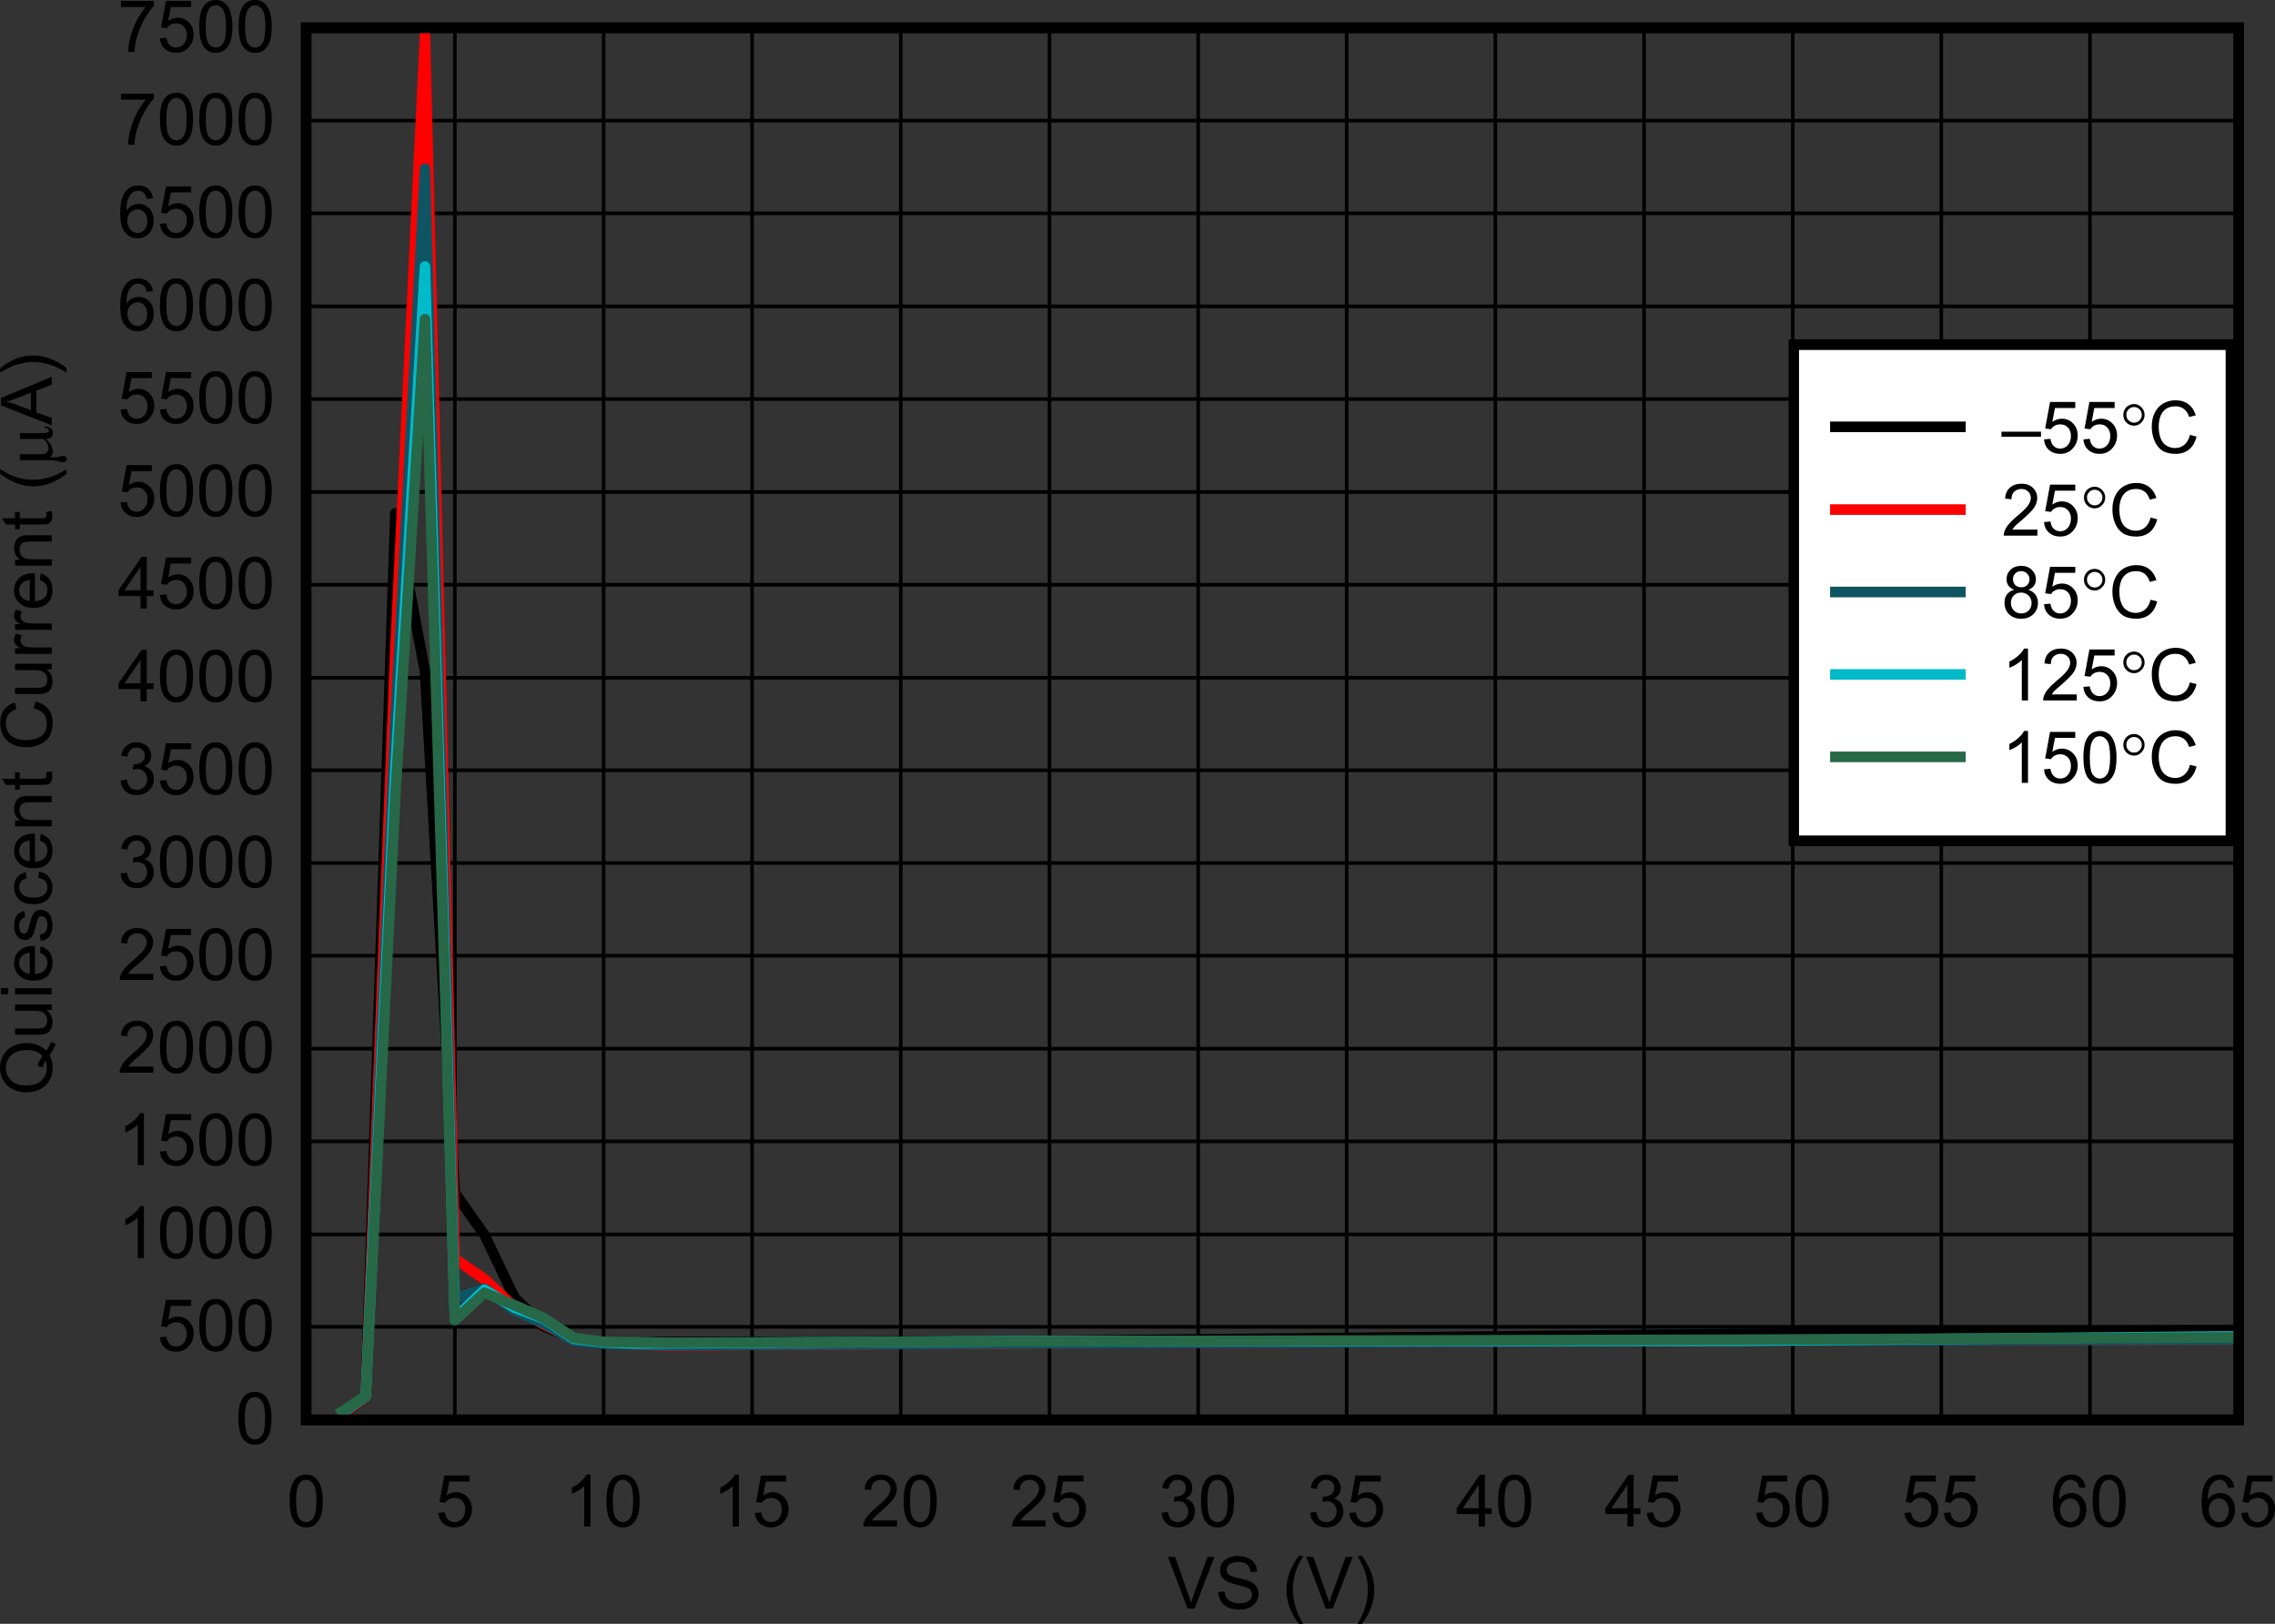 <?xml version="1.0" encoding="UTF-8" standalone="no"?>
<svg
   xmlns:dc="http://purl.org/dc/elements/1.1/"
   xmlns:cc="http://creativecommons.org/ns#"
   xmlns:rdf="http://www.w3.org/1999/02/22-rdf-syntax-ns#"
   xmlns:svg="http://www.w3.org/2000/svg"
   xmlns="http://www.w3.org/2000/svg"
   xmlns:xlink="http://www.w3.org/1999/xlink"
   xmlns:sodipodi="http://sodipodi.sourceforge.net/DTD/sodipodi-0.dtd"
   xmlns:inkscape="http://www.inkscape.org/namespaces/inkscape"
   sodipodi:docname="IQvsVS.pdf"
   id="svg577"
   version="1.2"
   viewBox="0 0 188.968 134.91"
   height="134.91pt"
   width="188.968pt">
  <rect x="0" y="0" width="188.968" height="134.91" fill="#333333" stroke="none"/>
  <sodipodi:namedview
     id="namedview579"
     inkscape:window-height="480"
     inkscape:window-width="640"
     inkscape:pageshadow="2"
     inkscape:pageopacity="0"
     guidetolerance="10"
     gridtolerance="10"
     objecttolerance="10"
     borderopacity="1"
     bordercolor="#666666"
     pagecolor="#ffffff" />
  <defs
     id="defs118">
    <g
       id="g116">
      <symbol
         id="glyph0-0"
         overflow="visible">
        <path
           inkscape:connector-curvature="0"
           id="path2"
           d="M 0.734,0 V -3.75 H 3.688 V 0 Z m 0.094,-0.094 H 3.594 v -3.562 H 0.828 Z m 0,0"
           style="stroke:none" />
      </symbol>
      <symbol
         id="glyph0-1"
         overflow="visible">
        <path
           inkscape:connector-curvature="0"
           id="path5"
           d="m 1.656,0 -1.625,-4.297 H 0.625 l 1.094,3.125 c 0.09,0.25 0.172,0.488 0.234,0.703 0.059,-0.238 0.133,-0.473 0.219,-0.703 l 1.141,-3.125 H 3.891 L 2.234,0 Z m 0,0"
           style="stroke:none" />
      </symbol>
      <symbol
         id="glyph0-2"
         overflow="visible">
        <path
           inkscape:connector-curvature="0"
           id="path8"
           d="m 0.266,-1.375 0.531,-0.047 c 0.02,0.211 0.078,0.387 0.172,0.531 0.09,0.137 0.234,0.246 0.422,0.328 0.184,0.086 0.398,0.125 0.641,0.125 0.215,0 0.406,-0.031 0.562,-0.094 0.164,-0.059 0.285,-0.148 0.359,-0.266 0.082,-0.113 0.125,-0.238 0.125,-0.375 0,-0.133 -0.039,-0.25 -0.109,-0.344 -0.074,-0.102 -0.199,-0.188 -0.375,-0.25 -0.117,-0.051 -0.371,-0.125 -0.766,-0.219 C 1.441,-2.074 1.176,-2.164 1.031,-2.25 0.82,-2.352 0.664,-2.484 0.562,-2.641 0.469,-2.805 0.422,-2.988 0.422,-3.188 c 0,-0.215 0.055,-0.422 0.172,-0.609 C 0.715,-3.98 0.895,-4.125 1.125,-4.219 1.363,-4.32 1.625,-4.375 1.906,-4.375 c 0.309,0 0.586,0.055 0.828,0.156 0.238,0.105 0.422,0.258 0.547,0.453 0.133,0.199 0.207,0.43 0.219,0.688 l -0.547,0.031 C 2.93,-3.316 2.836,-3.52 2.672,-3.656 2.504,-3.801 2.258,-3.875 1.938,-3.875 c -0.344,0 -0.598,0.07 -0.75,0.203 -0.148,0.125 -0.219,0.277 -0.219,0.453 0,0.156 0.051,0.285 0.156,0.375 0.102,0.105 0.383,0.211 0.844,0.312 0.457,0.105 0.77,0.195 0.938,0.266 0.238,0.117 0.414,0.262 0.531,0.438 0.121,0.18 0.188,0.383 0.188,0.609 0,0.23 -0.07,0.449 -0.203,0.656 C 3.297,-0.363 3.113,-0.207 2.875,-0.094 2.633,0.02 2.363,0.078 2.062,0.078 1.676,0.078 1.352,0.02 1.094,-0.094 0.844,-0.207 0.645,-0.379 0.5,-0.609 0.352,-0.836 0.273,-1.094 0.266,-1.375 Z m 0,0"
           style="stroke:none" />
      </symbol>
      <symbol
         id="glyph0-3"
         overflow="visible">
        <path
           inkscape:connector-curvature="0"
           id="path11"
           d=""
           style="stroke:none" />
      </symbol>
      <symbol
         id="glyph0-4"
         overflow="visible">
        <path
           inkscape:connector-curvature="0"
           id="path14"
           d="M 1.375,1.266 C 1.094,0.898 0.852,0.473 0.656,-0.016 0.457,-0.512 0.359,-1.031 0.359,-1.562 c 0,-0.457 0.07,-0.898 0.219,-1.328 C 0.754,-3.387 1.02,-3.883 1.375,-4.375 H 1.75 c -0.23,0.406 -0.387,0.699 -0.469,0.875 -0.117,0.273 -0.207,0.555 -0.266,0.844 -0.086,0.367 -0.125,0.738 -0.125,1.109 0,0.938 0.285,1.875 0.859,2.812 z m 0,0"
           style="stroke:none" />
      </symbol>
      <symbol
         id="glyph0-5"
         overflow="visible">
        <path
           inkscape:connector-curvature="0"
           id="path17"
           d="m 0.734,1.266 h -0.375 c 0.57,-0.938 0.859,-1.875 0.859,-2.812 0,-0.371 -0.043,-0.738 -0.125,-1.094 C 1.031,-2.93 0.934,-3.211 0.812,-3.484 0.738,-3.66 0.586,-3.957 0.359,-4.375 h 0.375 C 1.086,-3.883 1.352,-3.387 1.531,-2.891 1.676,-2.461 1.75,-2.02 1.75,-1.562 c 0,0.531 -0.102,1.051 -0.297,1.547 -0.199,0.488 -0.441,0.914 -0.719,1.281 z m 0,0"
           style="stroke:none" />
      </symbol>
      <symbol
         id="glyph0-6"
         overflow="visible">
        <path
           inkscape:connector-curvature="0"
           id="path20"
           d="m 0.25,-2.125 c 0,-0.496 0.047,-0.906 0.141,-1.219 0.102,-0.309 0.254,-0.551 0.453,-0.719 0.207,-0.164 0.469,-0.25 0.781,-0.25 0.215,0 0.41,0.051 0.578,0.141 0.176,0.094 0.316,0.23 0.422,0.406 C 2.738,-3.598 2.828,-3.383 2.891,-3.125 2.961,-2.875 3,-2.539 3,-2.125 c 0,0.512 -0.055,0.926 -0.156,1.234 -0.105,0.305 -0.262,0.543 -0.469,0.719 -0.199,0.168 -0.449,0.25 -0.75,0.25 -0.406,0 -0.73,-0.148 -0.969,-0.453 C 0.383,-0.727 0.25,-1.312 0.25,-2.125 Z m 0.531,0 c 0,0.711 0.078,1.184 0.234,1.422 0.164,0.23 0.367,0.344 0.609,0.344 0.227,0 0.426,-0.113 0.594,-0.344 0.164,-0.238 0.25,-0.711 0.25,-1.422 0,-0.695 -0.086,-1.16 -0.25,-1.391 C 2.051,-3.754 1.848,-3.875 1.609,-3.875 c -0.242,0 -0.43,0.105 -0.562,0.312 C 0.867,-3.301 0.781,-2.82 0.781,-2.125 Z m 0,0"
           style="stroke:none" />
      </symbol>
      <symbol
         id="glyph0-7"
         overflow="visible">
        <path
           inkscape:connector-curvature="0"
           id="path23"
           d="m 0.25,-1.125 0.531,-0.047 c 0.039,0.273 0.133,0.477 0.281,0.609 0.145,0.137 0.32,0.203 0.531,0.203 0.246,0 0.457,-0.094 0.625,-0.281 0.176,-0.195 0.266,-0.453 0.266,-0.766 0,-0.301 -0.086,-0.535 -0.25,-0.703 C 2.078,-2.285 1.863,-2.375 1.594,-2.375 c -0.168,0 -0.32,0.039 -0.453,0.109 -0.137,0.074 -0.242,0.176 -0.312,0.297 L 0.344,-2.031 0.75,-4.234 h 2.094 v 0.5 h -1.688 l -0.219,1.156 c 0.246,-0.176 0.516,-0.266 0.797,-0.266 0.363,0 0.672,0.133 0.922,0.391 0.258,0.262 0.391,0.598 0.391,1 0,0.387 -0.117,0.723 -0.344,1 -0.273,0.355 -0.645,0.531 -1.109,0.531 -0.375,0 -0.691,-0.109 -0.938,-0.328 C 0.414,-0.465 0.277,-0.758 0.25,-1.125 Z m 0,0"
           style="stroke:none" />
      </symbol>
      <symbol
         id="glyph0-8"
         overflow="visible">
        <path
           inkscape:connector-curvature="0"
           id="path26"
           d="M 2.188,0 H 1.672 v -3.359 c -0.125,0.125 -0.289,0.254 -0.484,0.375 -0.199,0.117 -0.383,0.207 -0.547,0.266 v -0.516 c 0.289,-0.133 0.539,-0.301 0.75,-0.5 0.215,-0.195 0.375,-0.391 0.469,-0.578 H 2.188 Z m 0,0"
           style="stroke:none" />
      </symbol>
      <symbol
         id="glyph0-9"
         overflow="visible">
        <path
           inkscape:connector-curvature="0"
           id="path29"
           d="M 2.969,-0.5 V 0 H 0.172 c 0,-0.121 0.02,-0.242 0.062,-0.359 C 0.305,-0.555 0.422,-0.75 0.578,-0.938 0.73,-1.121 0.957,-1.344 1.25,-1.594 c 0.457,-0.371 0.766,-0.672 0.922,-0.891 0.164,-0.227 0.25,-0.441 0.25,-0.641 0,-0.215 -0.074,-0.395 -0.219,-0.531 C 2.055,-3.801 1.867,-3.875 1.641,-3.875 c -0.25,0 -0.457,0.082 -0.609,0.234 -0.148,0.148 -0.219,0.355 -0.219,0.625 l -0.531,-0.062 C 0.309,-3.473 0.445,-3.773 0.688,-3.984 0.926,-4.199 1.242,-4.312 1.641,-4.312 c 0.402,0 0.723,0.117 0.953,0.344 0.238,0.23 0.359,0.512 0.359,0.844 0,0.18 -0.039,0.352 -0.109,0.516 -0.062,0.168 -0.18,0.348 -0.344,0.531 -0.156,0.18 -0.418,0.43 -0.781,0.75 -0.312,0.262 -0.52,0.441 -0.609,0.531 C 1.023,-0.703 0.949,-0.602 0.891,-0.5 Z m 0,0"
           style="stroke:none" />
      </symbol>
      <symbol
         id="glyph0-10"
         overflow="visible">
        <path
           inkscape:connector-curvature="0"
           id="path32"
           d="m 0.25,-1.141 0.516,-0.062 c 0.059,0.305 0.16,0.523 0.297,0.656 0.145,0.125 0.32,0.188 0.531,0.188 0.238,0 0.441,-0.082 0.609,-0.25 0.164,-0.176 0.25,-0.391 0.25,-0.641 0,-0.246 -0.082,-0.453 -0.234,-0.609 C 2.07,-2.012 1.879,-2.094 1.641,-2.094 c -0.105,0 -0.23,0.023 -0.375,0.062 L 1.328,-2.5 c 0.027,0.012 0.055,0.016 0.078,0.016 0.215,0 0.414,-0.055 0.594,-0.172 0.176,-0.121 0.266,-0.305 0.266,-0.547 0,-0.195 -0.066,-0.359 -0.188,-0.484 -0.125,-0.121 -0.293,-0.188 -0.5,-0.188 -0.199,0 -0.367,0.066 -0.5,0.188 -0.137,0.125 -0.227,0.32 -0.266,0.578 L 0.297,-3.203 C 0.355,-3.555 0.5,-3.828 0.719,-4.016 0.945,-4.211 1.227,-4.312 1.562,-4.312 c 0.227,0 0.441,0.055 0.641,0.156 0.195,0.094 0.344,0.23 0.438,0.406 0.102,0.18 0.156,0.363 0.156,0.547 0,0.188 -0.051,0.363 -0.141,0.516 -0.094,0.148 -0.242,0.27 -0.438,0.359 0.246,0.062 0.441,0.191 0.578,0.375 0.145,0.18 0.219,0.41 0.219,0.688 0,0.375 -0.137,0.695 -0.406,0.953 C 2.336,-0.051 1.996,0.078 1.594,0.078 1.219,0.078 0.902,-0.031 0.656,-0.25 0.414,-0.477 0.277,-0.773 0.25,-1.141 Z m 0,0"
           style="stroke:none" />
      </symbol>
      <symbol
         id="glyph0-11"
         overflow="visible">
        <path
           inkscape:connector-curvature="0"
           id="path35"
           d="M 1.906,0 V -1.031 H 0.078 V -1.516 L 2,-4.297 h 0.422 v 2.781 h 0.562 v 0.484 h -0.562 V 0 Z m 0,-1.516 v -1.938 l -1.328,1.938 z m 0,0"
           style="stroke:none" />
      </symbol>
      <symbol
         id="glyph0-12"
         overflow="visible">
        <path
           inkscape:connector-curvature="0"
           id="path38"
           d="M 2.938,-3.25 2.422,-3.203 C 2.367,-3.41 2.301,-3.562 2.219,-3.656 2.082,-3.801 1.91,-3.875 1.703,-3.875 c -0.168,0 -0.316,0.051 -0.438,0.141 C 1.109,-3.617 0.977,-3.441 0.875,-3.203 0.781,-2.973 0.734,-2.645 0.734,-2.219 0.855,-2.402 1.008,-2.547 1.188,-2.641 1.371,-2.73 1.566,-2.781 1.766,-2.781 c 0.34,0 0.633,0.133 0.875,0.391 0.238,0.25 0.359,0.586 0.359,1 0,0.273 -0.059,0.523 -0.172,0.75 -0.117,0.23 -0.273,0.41 -0.469,0.531 -0.199,0.121 -0.426,0.188 -0.672,0.188 -0.438,0 -0.793,-0.16 -1.062,-0.484 -0.273,-0.32 -0.406,-0.859 -0.406,-1.609 0,-0.82 0.148,-1.426 0.453,-1.812 0.258,-0.32 0.613,-0.484 1.062,-0.484 0.332,0 0.602,0.098 0.812,0.281 0.215,0.188 0.348,0.449 0.391,0.781 z m -2.125,1.859 c 0,0.18 0.035,0.352 0.109,0.516 0.082,0.168 0.191,0.301 0.328,0.391 0.133,0.086 0.273,0.125 0.422,0.125 0.215,0 0.406,-0.086 0.562,-0.266 0.152,-0.184 0.234,-0.43 0.234,-0.734 0,-0.301 -0.082,-0.535 -0.234,-0.703 -0.148,-0.176 -0.34,-0.266 -0.578,-0.266 -0.23,0 -0.43,0.09 -0.594,0.266 -0.168,0.168 -0.25,0.395 -0.25,0.672 z m 0,0"
           style="stroke:none" />
      </symbol>
      <symbol
         id="glyph0-13"
         overflow="visible">
        <path
           inkscape:connector-curvature="0"
           id="path41"
           d="m 0.281,-3.734 v -0.5 h 2.734 v 0.406 c -0.273,0.293 -0.543,0.68 -0.812,1.156 C 1.941,-2.191 1.738,-1.695 1.594,-1.188 1.488,-0.82 1.426,-0.426 1.406,0 H 0.875 c 0,-0.332 0.062,-0.738 0.188,-1.219 0.121,-0.477 0.301,-0.941 0.531,-1.391 0.238,-0.445 0.488,-0.82 0.75,-1.125 z m 0,0"
           style="stroke:none" />
      </symbol>
      <symbol
         id="glyph0-14"
         overflow="visible">
        <path
           inkscape:connector-curvature="0"
           id="path44"
           d="m 3.469,-1.5 0.547,0.141 c -0.117,0.469 -0.324,0.832 -0.625,1.078 -0.305,0.242 -0.676,0.359 -1.109,0.359 -0.461,0 -0.836,-0.094 -1.125,-0.281 C 0.875,-0.398 0.66,-0.676 0.516,-1.031 0.367,-1.383 0.297,-1.77 0.297,-2.188 c 0,-0.434 0.082,-0.82 0.25,-1.156 C 0.711,-3.676 0.945,-3.93 1.25,-4.109 1.559,-4.285 1.906,-4.375 2.281,-4.375 c 0.426,0 0.781,0.113 1.062,0.328 0.289,0.219 0.492,0.527 0.609,0.922 L 3.406,-2.984 C 3.301,-3.293 3.152,-3.52 2.969,-3.656 2.781,-3.801 2.543,-3.875 2.266,-3.875 c -0.324,0 -0.598,0.082 -0.812,0.234 C 1.242,-3.484 1.09,-3.27 1,-3 c -0.086,0.262 -0.125,0.535 -0.125,0.812 0,0.367 0.051,0.691 0.156,0.969 0.102,0.273 0.266,0.477 0.484,0.609 0.215,0.137 0.457,0.203 0.719,0.203 0.309,0 0.57,-0.094 0.781,-0.281 C 3.23,-0.871 3.383,-1.145 3.469,-1.5 Z m 0,0"
           style="stroke:none" />
      </symbol>
      <symbol
         id="glyph0-15"
         overflow="visible">
        <path
           inkscape:connector-curvature="0"
           id="path47"
           d="M 1.047,-2.328 C 0.828,-2.41 0.664,-2.523 0.562,-2.672 0.457,-2.816 0.406,-2.992 0.406,-3.203 c 0,-0.309 0.109,-0.57 0.328,-0.781 C 0.949,-4.199 1.25,-4.312 1.625,-4.312 c 0.363,0 0.656,0.113 0.875,0.328 0.227,0.219 0.344,0.488 0.344,0.797 0,0.199 -0.055,0.371 -0.156,0.516 -0.105,0.148 -0.262,0.262 -0.469,0.344 0.258,0.086 0.457,0.227 0.594,0.422 0.133,0.188 0.203,0.414 0.203,0.672 0,0.375 -0.133,0.691 -0.391,0.938 -0.25,0.25 -0.586,0.375 -1,0.375 -0.418,0 -0.758,-0.125 -1.016,-0.375 -0.25,-0.258 -0.375,-0.578 -0.375,-0.953 0,-0.27 0.066,-0.5 0.203,-0.688 0.145,-0.195 0.348,-0.328 0.609,-0.391 z M 0.938,-3.219 c 0,0.199 0.062,0.367 0.188,0.5 0.133,0.125 0.301,0.188 0.5,0.188 0.207,0 0.375,-0.062 0.5,-0.188 0.121,-0.133 0.188,-0.289 0.188,-0.469 0,-0.195 -0.07,-0.359 -0.203,-0.484 C 1.984,-3.805 1.82,-3.875 1.625,-3.875 c -0.199,0 -0.367,0.066 -0.5,0.188 C 1,-3.562 0.938,-3.402 0.938,-3.219 Z m -0.172,1.984 c 0,0.148 0.035,0.293 0.109,0.438 0.07,0.137 0.176,0.246 0.312,0.328 0.133,0.074 0.285,0.109 0.453,0.109 0.238,0 0.438,-0.078 0.594,-0.234 0.164,-0.164 0.25,-0.375 0.25,-0.625 0,-0.258 -0.086,-0.469 -0.25,-0.625 -0.168,-0.164 -0.379,-0.25 -0.625,-0.25 -0.242,0 -0.445,0.086 -0.609,0.25 -0.156,0.156 -0.234,0.363 -0.234,0.609 z m 0,0"
           style="stroke:none" />
      </symbol>
      <symbol
         id="glyph1-0"
         overflow="visible">
        <path
           inkscape:connector-curvature="0"
           id="path50"
           d="m 0,-0.75 h -3.688 v -3 H 0 Z m -0.094,-0.094 v -2.812 h -3.5 v 2.812 z m 0,0"
           style="stroke:none" />
      </symbol>
      <symbol
         id="glyph1-1"
         overflow="visible">
        <path
           inkscape:connector-curvature="0"
           id="path53"
           d="m -0.453,-3.719 c 0.18,-0.258 0.309,-0.504 0.391,-0.734 l 0.391,0.172 c -0.117,0.312 -0.289,0.621 -0.516,0.922 0.18,0.324 0.266,0.68 0.266,1.062 0,0.387 -0.094,0.742 -0.281,1.062 -0.184,0.312 -0.445,0.555 -0.781,0.719 -0.332,0.168 -0.707,0.25 -1.125,0.25 -0.414,0 -0.789,-0.082 -1.125,-0.25 C -3.574,-0.691 -3.836,-0.938 -4.016,-1.25 c -0.184,-0.309 -0.281,-0.664 -0.281,-1.062 0,-0.395 0.098,-0.75 0.281,-1.062 0.188,-0.32 0.449,-0.566 0.781,-0.734 0.336,-0.164 0.711,-0.25 1.125,-0.25 0.344,0 0.66,0.055 0.938,0.156 0.273,0.105 0.512,0.27 0.719,0.484 z m -0.719,1.25 c 0.094,-0.32 0.23,-0.594 0.406,-0.812 -0.289,-0.332 -0.738,-0.5 -1.344,-0.5 -0.34,0 -0.641,0.066 -0.891,0.188 -0.258,0.117 -0.457,0.289 -0.594,0.516 -0.145,0.219 -0.219,0.477 -0.219,0.766 0,0.418 0.148,0.77 0.438,1.047 0.281,0.281 0.707,0.422 1.266,0.422 0.555,0 0.977,-0.133 1.266,-0.406 0.293,-0.277 0.438,-0.633 0.438,-1.062 0,-0.207 -0.035,-0.398 -0.109,-0.578 -0.113,0.18 -0.195,0.367 -0.25,0.562 z m 0,0"
           style="stroke:none" />
      </symbol>
      <symbol
         id="glyph1-2"
         overflow="visible">
        <path
           inkscape:connector-curvature="0"
           id="path56"
           d="m 0,-2.438 h -0.453 c 0.344,0.242 0.516,0.57 0.516,0.984 0,0.188 -0.035,0.367 -0.094,0.531 -0.07,0.156 -0.16,0.273 -0.266,0.344 -0.102,0.074 -0.227,0.129 -0.375,0.156 -0.102,0.023 -0.266,0.031 -0.484,0.031 H -3.047 V -0.906 h 1.688 c 0.273,0 0.457,-0.008 0.547,-0.031 0.137,-0.039 0.246,-0.113 0.328,-0.219 C -0.41,-1.258 -0.375,-1.391 -0.375,-1.547 -0.375,-1.711 -0.41,-1.863 -0.484,-2 -0.566,-2.133 -0.676,-2.227 -0.812,-2.281 -0.957,-2.34 -1.16,-2.375 -1.422,-2.375 h -1.625 V -2.906 H 0 Z m 0,0"
           style="stroke:none" />
      </symbol>
      <symbol
         id="glyph1-3"
         overflow="visible">
        <path
           inkscape:connector-curvature="0"
           id="path59"
           d="M -3.625,-0.406 H -4.219 V -0.922 H -3.625 Z m 3.625,0 H -3.047 V -0.922 H 0 Z m 0,0"
           style="stroke:none" />
      </symbol>
      <symbol
         id="glyph1-4"
         overflow="visible">
        <path
           inkscape:connector-curvature="0"
           id="path62"
           d="m -0.984,-2.531 0.062,-0.547 c 0.312,0.094 0.559,0.258 0.734,0.484 0.168,0.23 0.25,0.527 0.25,0.891 0,0.461 -0.133,0.824 -0.406,1.094 C -0.613,-0.348 -1,-0.219 -1.5,-0.219 c -0.508,0 -0.906,-0.133 -1.188,-0.406 -0.289,-0.27 -0.438,-0.617 -0.438,-1.047 0,-0.414 0.145,-0.754 0.422,-1.016 0.273,-0.27 0.664,-0.406 1.172,-0.406 0.031,0 0.082,0.008 0.141,0.016 v 2.312 c 0.336,-0.02 0.59,-0.113 0.766,-0.281 0.18,-0.176 0.266,-0.395 0.266,-0.656 0,-0.195 -0.047,-0.363 -0.141,-0.5 -0.102,-0.133 -0.266,-0.242 -0.484,-0.328 z m -0.844,1.734 V -2.531 c -0.246,0.023 -0.441,0.09 -0.578,0.203 -0.195,0.168 -0.297,0.387 -0.297,0.656 0,0.242 0.086,0.445 0.25,0.609 0.156,0.156 0.367,0.246 0.625,0.266 z m 0,0"
           style="stroke:none" />
      </symbol>
      <symbol
         id="glyph1-5"
         overflow="visible">
        <path
           inkscape:connector-curvature="0"
           id="path65"
           d="M -0.906,-0.188 -1,-0.703 c 0.211,-0.027 0.371,-0.113 0.484,-0.25 0.105,-0.133 0.156,-0.32 0.156,-0.562 0,-0.238 -0.047,-0.414 -0.141,-0.531 -0.09,-0.121 -0.207,-0.188 -0.344,-0.188 -0.113,0 -0.207,0.055 -0.281,0.156 -0.039,0.074 -0.098,0.258 -0.172,0.547 -0.09,0.387 -0.172,0.66 -0.234,0.812 -0.07,0.148 -0.172,0.262 -0.297,0.344 -0.121,0.074 -0.266,0.109 -0.422,0.109 -0.133,0 -0.258,-0.031 -0.375,-0.094 C -2.738,-0.43 -2.832,-0.52 -2.906,-0.625 -2.965,-0.707 -3.02,-0.816 -3.062,-0.953 -3.102,-1.098 -3.125,-1.254 -3.125,-1.422 c 0,-0.238 0.039,-0.453 0.109,-0.641 0.062,-0.184 0.16,-0.32 0.281,-0.406 0.117,-0.09 0.273,-0.156 0.469,-0.188 l 0.062,0.516 c -0.152,0.031 -0.273,0.105 -0.359,0.219 -0.09,0.105 -0.141,0.262 -0.141,0.469 0,0.242 0.043,0.414 0.125,0.516 0.074,0.105 0.168,0.156 0.281,0.156 0.062,0 0.121,-0.02 0.172,-0.062 0.055,-0.039 0.102,-0.109 0.141,-0.203 0.023,-0.051 0.066,-0.207 0.125,-0.469 0.105,-0.371 0.191,-0.633 0.25,-0.781 0.062,-0.145 0.16,-0.258 0.281,-0.344 0.117,-0.082 0.262,-0.125 0.438,-0.125 0.168,0 0.332,0.055 0.484,0.156 0.148,0.094 0.262,0.242 0.344,0.438 0.082,0.199 0.125,0.418 0.125,0.656 0,0.406 -0.078,0.723 -0.234,0.938 -0.164,0.211 -0.41,0.34 -0.734,0.391 z m 0,0"
           style="stroke:none" />
      </symbol>
      <symbol
         id="glyph1-6"
         overflow="visible">
        <path
           inkscape:connector-curvature="0"
           id="path68"
           d="M -1.125,-2.422 -1.047,-2.938 c 0.344,0.055 0.617,0.199 0.812,0.438 0.199,0.23 0.297,0.512 0.297,0.844 0,0.43 -0.133,0.773 -0.406,1.031 -0.27,0.262 -0.66,0.391 -1.172,0.391 -0.332,0 -0.617,-0.051 -0.859,-0.156 -0.246,-0.113 -0.438,-0.285 -0.562,-0.516 -0.121,-0.227 -0.188,-0.477 -0.188,-0.75 0,-0.332 0.086,-0.602 0.25,-0.812 0.168,-0.215 0.41,-0.359 0.719,-0.422 L -2.078,-2.375 c -0.207,0.043 -0.363,0.129 -0.469,0.25 -0.102,0.125 -0.156,0.277 -0.156,0.453 0,0.262 0.098,0.477 0.281,0.641 0.188,0.168 0.488,0.25 0.891,0.25 0.406,0 0.707,-0.078 0.891,-0.234 0.188,-0.152 0.281,-0.363 0.281,-0.625 0,-0.207 -0.062,-0.379 -0.188,-0.516 C -0.668,-2.301 -0.863,-2.391 -1.125,-2.422 Z m 0,0"
           style="stroke:none" />
      </symbol>
      <symbol
         id="glyph1-7"
         overflow="visible">
        <path
           inkscape:connector-curvature="0"
           id="path71"
           d="M 0,-0.391 H -3.047 V -0.875 H -2.625 c -0.332,-0.227 -0.5,-0.555 -0.5,-0.984 0,-0.184 0.039,-0.359 0.109,-0.516 0.062,-0.152 0.148,-0.27 0.25,-0.344 0.105,-0.082 0.238,-0.141 0.391,-0.172 0.094,-0.02 0.262,-0.031 0.5,-0.031 H 0 v 0.531 h -1.859 c -0.207,0 -0.363,0.023 -0.469,0.062 -0.102,0.031 -0.188,0.105 -0.25,0.219 -0.059,0.105 -0.094,0.227 -0.094,0.359 0,0.23 0.074,0.43 0.219,0.594 0.137,0.156 0.398,0.234 0.781,0.234 H 0 Z m 0,0"
           style="stroke:none" />
      </symbol>
      <symbol
         id="glyph1-8"
         overflow="visible">
        <path
           inkscape:connector-curvature="0"
           id="path74"
           d="M -0.469,-1.547 0,-1.625 c 0.027,0.148 0.047,0.285 0.047,0.406 0,0.188 -0.035,0.336 -0.094,0.438 C -0.105,-0.676 -0.188,-0.602 -0.281,-0.562 -0.371,-0.52 -0.578,-0.5 -0.891,-0.5 H -2.656 v 0.391 H -3.047 V -0.5 H -3.812 L -4.125,-1.016 h 1.078 v -0.531 h 0.391 v 0.531 h 1.797 c 0.148,0 0.242,-0.008 0.281,-0.031 0.043,-0.02 0.082,-0.051 0.109,-0.094 0.023,-0.039 0.031,-0.098 0.031,-0.172 0,-0.059 -0.008,-0.141 -0.031,-0.234 z m 0,0"
           style="stroke:none" />
      </symbol>
      <symbol
         id="glyph1-9"
         overflow="visible">
        <path
           inkscape:connector-curvature="0"
           id="path77"
           d=""
           style="stroke:none" />
      </symbol>
      <symbol
         id="glyph1-10"
         overflow="visible">
        <path
           inkscape:connector-curvature="0"
           id="path80"
           d="m -1.484,-3.531 0.141,-0.562 c 0.461,0.117 0.816,0.332 1.062,0.641 0.242,0.312 0.359,0.695 0.359,1.141 0,0.461 -0.094,0.836 -0.281,1.125 C -0.387,-0.895 -0.656,-0.668 -1,-0.516 c -0.352,0.148 -0.734,0.219 -1.141,0.219 -0.434,0 -0.816,-0.082 -1.141,-0.25 -0.332,-0.176 -0.582,-0.422 -0.75,-0.734 -0.164,-0.32 -0.25,-0.672 -0.25,-1.047 0,-0.426 0.113,-0.785 0.328,-1.078 0.211,-0.289 0.508,-0.492 0.891,-0.609 l 0.125,0.547 c -0.301,0.105 -0.52,0.254 -0.656,0.438 -0.145,0.188 -0.219,0.43 -0.219,0.719 0,0.336 0.082,0.613 0.234,0.828 0.156,0.219 0.367,0.379 0.625,0.469 0.262,0.086 0.535,0.125 0.812,0.125 0.355,0 0.668,-0.051 0.938,-0.156 0.273,-0.102 0.477,-0.266 0.609,-0.484 0.125,-0.227 0.188,-0.473 0.188,-0.734 0,-0.32 -0.086,-0.594 -0.266,-0.812 -0.184,-0.215 -0.457,-0.367 -0.812,-0.453 z m 0,0"
           style="stroke:none" />
      </symbol>
      <symbol
         id="glyph1-11"
         overflow="visible">
        <path
           inkscape:connector-curvature="0"
           id="path83"
           d="m 0,-0.391 h -3.047 v -0.469 H -2.594 C -2.809,-0.98 -2.953,-1.098 -3.016,-1.203 -3.086,-1.305 -3.125,-1.414 -3.125,-1.531 c 0,-0.184 0.059,-0.367 0.172,-0.547 l 0.484,0.172 c -0.082,0.137 -0.125,0.27 -0.125,0.391 0,0.117 0.039,0.223 0.109,0.312 0.062,0.094 0.16,0.164 0.281,0.203 0.188,0.055 0.395,0.078 0.609,0.078 H 0 Z m 0,0"
           style="stroke:none" />
      </symbol>
      <symbol
         id="glyph1-12"
         overflow="visible">
        <path
           inkscape:connector-curvature="0"
           id="path86"
           d="m 1.234,-1.406 c -0.355,0.293 -0.773,0.543 -1.25,0.75 -0.488,0.199 -0.992,0.297 -1.516,0.297 -0.457,0 -0.895,-0.078 -1.312,-0.234 -0.477,-0.176 -0.957,-0.445 -1.438,-0.812 v -0.375 c 0.398,0.242 0.68,0.398 0.844,0.469 0.273,0.117 0.551,0.211 0.828,0.281 0.367,0.086 0.727,0.125 1.078,0.125 0.93,0 1.848,-0.289 2.766,-0.875 z m 0,0"
           style="stroke:none" />
      </symbol>
      <symbol
         id="glyph1-13"
         overflow="visible">
        <path
           inkscape:connector-curvature="0"
           id="path89"
           d="m 0,0.016 -4.219,-1.656 V -2.25 L 0,-4.016 v 0.656 l -1.281,0.5 V -1.062 L 0,-0.594 Z m -1.734,-1.25 V -2.688 l -1.172,0.453 c -0.352,0.137 -0.645,0.238 -0.875,0.297 0.273,0.055 0.543,0.133 0.812,0.234 z m 0,0"
           style="stroke:none" />
      </symbol>
      <symbol
         id="glyph1-14"
         overflow="visible">
        <path
           inkscape:connector-curvature="0"
           id="path92"
           d="m 1.234,-0.734 v 0.375 c -0.918,-0.582 -1.836,-0.875 -2.766,-0.875 -0.352,0 -0.707,0.043 -1.062,0.125 -0.289,0.062 -0.566,0.16 -0.828,0.281 -0.176,0.074 -0.461,0.23 -0.859,0.469 v -0.375 c 0.48,-0.371 0.961,-0.648 1.438,-0.828 0.418,-0.145 0.855,-0.219 1.312,-0.219 0.523,0 1.027,0.105 1.516,0.312 0.477,0.199 0.895,0.445 1.25,0.734 z m 0,0"
           style="stroke:none" />
      </symbol>
      <symbol
         id="glyph2-0"
         overflow="visible">
        <path
           inkscape:connector-curvature="0"
           id="path95"
           d="m 0,-0.297 h -3.688 v -3 H 0 Z m -0.094,-0.094 v -2.812 h -3.5 v 2.812 z m 0,0"
           style="stroke:none" />
      </symbol>
      <symbol
         id="glyph2-1"
         overflow="visible">
        <path
           inkscape:connector-curvature="0"
           id="path98"
           d="m -2.641,-2.781 h 1.734 c 0.23,0 0.395,-0.008 0.484,-0.031 0.074,-0.02 0.129,-0.047 0.156,-0.078 0.023,-0.027 0.031,-0.066 0.031,-0.109 0,-0.051 -0.02,-0.098 -0.062,-0.141 -0.051,-0.039 -0.148,-0.07 -0.297,-0.094 V -3.344 c 0.262,0.031 0.445,0.098 0.547,0.188 0.09,0.094 0.141,0.215 0.141,0.359 0,0.148 -0.043,0.27 -0.125,0.359 -0.09,0.086 -0.242,0.133 -0.453,0.141 0.219,0.199 0.371,0.395 0.453,0.578 0.082,0.18 0.125,0.332 0.125,0.453 0,0.094 -0.023,0.184 -0.062,0.266 -0.031,0.086 -0.078,0.164 -0.141,0.234 0.277,0.012 0.523,-0.008 0.734,-0.062 0.145,-0.039 0.25,-0.062 0.312,-0.062 0.102,0 0.18,0.035 0.234,0.094 0.059,0.055 0.094,0.113 0.094,0.172 0,0.074 -0.027,0.133 -0.078,0.172 -0.074,0.062 -0.164,0.094 -0.266,0.094 -0.055,0 -0.121,-0.008 -0.203,-0.031 C 0.539,-0.449 0.383,-0.488 0.25,-0.5 0.02,-0.52 -0.176,-0.531 -0.344,-0.531 h -2.297 v -0.5 h 1.672 c 0.188,0 0.332,-0.016 0.422,-0.047 0.086,-0.027 0.152,-0.086 0.203,-0.172 0.055,-0.082 0.078,-0.172 0.078,-0.266 0,-0.09 -0.031,-0.207 -0.094,-0.344 -0.059,-0.145 -0.16,-0.289 -0.297,-0.438 h -1.984 z m 0,0"
           style="stroke:none" />
      </symbol>
      <symbol
         id="glyph3-0"
         overflow="visible">
        <path
           inkscape:connector-curvature="0"
           id="path101"
           d="M 0.734,0 V -3.75 H 3.688 V 0 Z m 0.094,-0.094 H 3.594 v -3.562 H 0.828 Z m 0,0"
           style="stroke:none" />
      </symbol>
      <symbol
         id="glyph3-1"
         overflow="visible">
        <path
           inkscape:connector-curvature="0"
           id="path104"
           d="m -0.016,-1.344 v -0.422 h 3.281 v 0.422 z m 0,0"
           style="stroke:none" />
      </symbol>
      <symbol
         id="glyph3-2"
         overflow="visible">
        <path
           inkscape:connector-curvature="0"
           id="path107"
           d="m 0.25,-1.125 0.531,-0.047 c 0.039,0.273 0.133,0.477 0.281,0.609 0.145,0.137 0.32,0.203 0.531,0.203 0.246,0 0.457,-0.094 0.625,-0.281 0.176,-0.195 0.266,-0.453 0.266,-0.766 0,-0.301 -0.086,-0.535 -0.25,-0.703 C 2.078,-2.285 1.863,-2.375 1.594,-2.375 c -0.168,0 -0.32,0.039 -0.453,0.109 -0.137,0.074 -0.242,0.176 -0.312,0.297 L 0.344,-2.031 0.75,-4.234 h 2.094 v 0.5 h -1.688 l -0.219,1.156 c 0.246,-0.176 0.516,-0.266 0.797,-0.266 0.363,0 0.672,0.133 0.922,0.391 0.258,0.262 0.391,0.598 0.391,1 0,0.387 -0.117,0.723 -0.344,1 -0.273,0.355 -0.645,0.531 -1.109,0.531 -0.375,0 -0.691,-0.109 -0.938,-0.328 C 0.414,-0.465 0.277,-0.758 0.25,-1.125 Z m 0,0"
           style="stroke:none" />
      </symbol>
      <symbol
         id="glyph4-0"
         overflow="visible">
        <path
           inkscape:connector-curvature="0"
           id="path110"
           d="m 0.297,0 v -3.75 h 2.938 V 0 Z m 0.094,-0.094 H 3.156 v -3.562 H 0.391 Z m 0,0"
           style="stroke:none" />
      </symbol>
      <symbol
         id="glyph4-1"
         overflow="visible">
        <path
           inkscape:connector-curvature="0"
           id="path113"
           d="m 2.062,-3.156 c 0,0.242 -0.09,0.449 -0.266,0.625 -0.168,0.18 -0.371,0.266 -0.609,0.266 -0.25,0 -0.465,-0.086 -0.641,-0.266 -0.168,-0.176 -0.25,-0.383 -0.25,-0.625 0,-0.246 0.082,-0.461 0.25,-0.641 C 0.723,-3.973 0.938,-4.062 1.188,-4.062 c 0.238,0 0.441,0.09 0.609,0.266 C 1.973,-3.617 2.062,-3.402 2.062,-3.156 Z M 1.828,-3.172 C 1.828,-3.348 1.762,-3.5 1.641,-3.625 1.516,-3.746 1.363,-3.812 1.188,-3.812 c -0.18,0 -0.332,0.066 -0.453,0.188 -0.125,0.125 -0.188,0.277 -0.188,0.453 0,0.188 0.062,0.348 0.188,0.469 0.121,0.125 0.273,0.188 0.453,0.188 0.176,0 0.328,-0.062 0.453,-0.188 0.121,-0.121 0.188,-0.281 0.188,-0.469 z m 0,0"
           style="stroke:none" />
      </symbol>
    </g>
  </defs>
  <g
     transform="translate(-55.075,-62.23)"
     id="surface1">
    <g
       id="g132"
       style="fill:#000000;fill-opacity:1">
      <use
         height="100%"
         width="100%"
         id="use120"
         y="195.875"
         x="152.061"
         xlink:href="#glyph0-1" />
      <use
         height="100%"
         width="100%"
         id="use122"
         y="195.875"
         x="155.996"
         xlink:href="#glyph0-2" />
      <use
         height="100%"
         width="100%"
         id="use124"
         y="195.875"
         x="159.931"
         xlink:href="#glyph0-3" />
      <use
         height="100%"
         width="100%"
         id="use126"
         y="195.875"
         x="161.574"
         xlink:href="#glyph0-4" />
      <use
         height="100%"
         width="100%"
         id="use128"
         y="195.875"
         x="163.541"
         xlink:href="#glyph0-1" />
      <use
         height="100%"
         width="100%"
         id="use130"
         y="195.875"
         x="167.477"
         xlink:href="#glyph0-5" />
    </g>
    <g
       id="g148"
       style="fill:#000000;fill-opacity:1">
      <use
         height="100%"
         width="100%"
         id="use134"
         y="153.249"
         x="59.372"
         xlink:href="#glyph1-1" />
      <use
         height="100%"
         width="100%"
         id="use136"
         y="148.583"
         x="59.372"
         xlink:href="#glyph1-2" />
      <use
         height="100%"
         width="100%"
         id="use138"
         y="145.249"
         x="59.372"
         xlink:href="#glyph1-3" />
      <use
         height="100%"
         width="100%"
         id="use140"
         y="143.918"
         x="59.372"
         xlink:href="#glyph1-4" />
      <use
         height="100%"
         width="100%"
         id="use142"
         y="140.584"
         x="59.372"
         xlink:href="#glyph1-5" />
      <use
         height="100%"
         width="100%"
         id="use144"
         y="137.585"
         x="59.372"
         xlink:href="#glyph1-6" />
      <use
         height="100%"
         width="100%"
         id="use146"
         y="134.587"
         x="59.372"
         xlink:href="#glyph1-4" />
    </g>
    <g
       id="g168"
       style="fill:#000000;fill-opacity:1">
      <use
         height="100%"
         width="100%"
         id="use150"
         y="131.276"
         x="59.372"
         xlink:href="#glyph1-7" />
      <use
         height="100%"
         width="100%"
         id="use152"
         y="127.942"
         x="59.372"
         xlink:href="#glyph1-8" />
      <use
         height="100%"
         width="100%"
         id="use154"
         y="126.275"
         x="59.372"
         xlink:href="#glyph1-9" />
      <use
         height="100%"
         width="100%"
         id="use156"
         y="124.608"
         x="59.372"
         xlink:href="#glyph1-10" />
      <use
         height="100%"
         width="100%"
         id="use158"
         y="120.278"
         x="59.372"
         xlink:href="#glyph1-2" />
      <use
         height="100%"
         width="100%"
         id="use160"
         y="116.944"
         x="59.372"
         xlink:href="#glyph1-11" />
      <use
         height="100%"
         width="100%"
         id="use162"
         y="114.947"
         x="59.372"
         xlink:href="#glyph1-11" />
      <use
         height="100%"
         width="100%"
         id="use164"
         y="112.95"
         x="59.372"
         xlink:href="#glyph1-4" />
      <use
         height="100%"
         width="100%"
         id="use166"
         y="109.616"
         x="59.372"
         xlink:href="#glyph1-7" />
    </g>
    <g
       id="g172"
       style="fill:#000000;fill-opacity:1">
      <use
         height="100%"
         width="100%"
         id="use170"
         y="106.305"
         x="59.372"
         xlink:href="#glyph1-8" />
    </g>
    <g
       id="g178"
       style="fill:#000000;fill-opacity:1">
      <use
         height="100%"
         width="100%"
         id="use174"
         y="104.662"
         x="59.372"
         xlink:href="#glyph1-9" />
      <use
         height="100%"
         width="100%"
         id="use176"
         y="102.995"
         x="59.372"
         xlink:href="#glyph1-12" />
    </g>
    <g
       id="g182"
       style="fill:#000000;fill-opacity:1">
      <use
         height="100%"
         width="100%"
         id="use180"
         y="100.994"
         x="59.372"
         xlink:href="#glyph2-1" />
    </g>
    <g
       id="g188"
       style="fill:#000000;fill-opacity:1">
      <use
         height="100%"
         width="100%"
         id="use184"
         y="97.549"
         x="59.372"
         xlink:href="#glyph1-13" />
      <use
         height="100%"
         width="100%"
         id="use186"
         y="93.544"
         x="59.372"
         xlink:href="#glyph1-14" />
    </g>
    <path
       inkscape:connector-curvature="0"
       id="path190"
       transform="matrix(2.103,0,0,-2.14,51.34,416.77)"
       d="m 13.868,110.55 h 76.33 v 54.044 H 13.868 Z m 0,0"
       style="fill:none;stroke:#000000;stroke-width:0.413;stroke-linecap:round;stroke-linejoin:miter;stroke-miterlimit:10;stroke-opacity:1" />
    <g
       id="g194"
       style="fill:#000000;fill-opacity:1">
      <use
         height="100%"
         width="100%"
         id="use192"
         y="189.049"
         x="78.887"
         xlink:href="#glyph0-6" />
    </g>
    <path
       inkscape:connector-curvature="0"
       id="path196"
       transform="matrix(2.103,0,0,-2.14,51.34,416.77)"
       d="M 19.742,164.599 V 110.53"
       style="fill:none;stroke:#000000;stroke-width:0.14;stroke-linecap:butt;stroke-linejoin:round;stroke-miterlimit:10;stroke-opacity:1" />
    <g
       id="g200"
       style="fill:#000000;fill-opacity:1">
      <use
         height="100%"
         width="100%"
         id="use198"
         y="189.049"
         x="91.236"
         xlink:href="#glyph0-7" />
    </g>
    <path
       inkscape:connector-curvature="0"
       id="path202"
       transform="matrix(2.103,0,0,-2.14,51.34,416.77)"
       d="M 25.617,164.599 V 110.53"
       style="fill:none;stroke:#000000;stroke-width:0.14;stroke-linecap:butt;stroke-linejoin:round;stroke-miterlimit:10;stroke-opacity:1" />
    <g
       id="g208"
       style="fill:#000000;fill-opacity:1">
      <use
         height="100%"
         width="100%"
         id="use204"
         y="189.049"
         x="101.932"
         xlink:href="#glyph0-8" />
      <use
         height="100%"
         width="100%"
         id="use206"
         y="189.049"
         x="105.201"
         xlink:href="#glyph0-6" />
    </g>
    <path
       inkscape:connector-curvature="0"
       id="path210"
       transform="matrix(2.103,0,0,-2.14,51.34,416.77)"
       d="M 31.48,164.599 V 110.53"
       style="fill:none;stroke:#000000;stroke-width:0.14;stroke-linecap:butt;stroke-linejoin:round;stroke-miterlimit:10;stroke-opacity:1" />
    <g
       id="g216"
       style="fill:#000000;fill-opacity:1">
      <use
         height="100%"
         width="100%"
         id="use212"
         y="189.049"
         x="114.262"
         xlink:href="#glyph0-8" />
      <use
         height="100%"
         width="100%"
         id="use214"
         y="189.049"
         x="117.531"
         xlink:href="#glyph0-7" />
    </g>
    <path
       inkscape:connector-curvature="0"
       id="path218"
       transform="matrix(2.103,0,0,-2.14,51.34,416.77)"
       d="M 37.354,164.599 V 110.53"
       style="fill:none;stroke:#000000;stroke-width:0.14;stroke-linecap:butt;stroke-linejoin:round;stroke-miterlimit:10;stroke-opacity:1" />
    <g
       id="g224"
       style="fill:#000000;fill-opacity:1">
      <use
         height="100%"
         width="100%"
         id="use220"
         y="189.049"
         x="126.613"
         xlink:href="#glyph0-9" />
      <use
         height="100%"
         width="100%"
         id="use222"
         y="189.049"
         x="129.882"
         xlink:href="#glyph0-6" />
    </g>
    <path
       inkscape:connector-curvature="0"
       id="path226"
       transform="matrix(2.103,0,0,-2.14,51.34,416.77)"
       d="M 43.228,164.599 V 110.53"
       style="fill:none;stroke:#000000;stroke-width:0.14;stroke-linecap:butt;stroke-linejoin:round;stroke-miterlimit:10;stroke-opacity:1" />
    <g
       id="g232"
       style="fill:#000000;fill-opacity:1">
      <use
         height="100%"
         width="100%"
         id="use228"
         y="189.049"
         x="138.964"
         xlink:href="#glyph0-9" />
      <use
         height="100%"
         width="100%"
         id="use230"
         y="189.049"
         x="142.233"
         xlink:href="#glyph0-7" />
    </g>
    <path
       inkscape:connector-curvature="0"
       id="path234"
       transform="matrix(2.103,0,0,-2.14,51.34,416.77)"
       d="M 49.101,164.599 V 110.53"
       style="fill:none;stroke:#000000;stroke-width:0.14;stroke-linecap:butt;stroke-linejoin:round;stroke-miterlimit:10;stroke-opacity:1" />
    <g
       id="g240"
       style="fill:#000000;fill-opacity:1">
      <use
         height="100%"
         width="100%"
         id="use236"
         y="189.049"
         x="151.315"
         xlink:href="#glyph0-10" />
      <use
         height="100%"
         width="100%"
         id="use238"
         y="189.049"
         x="154.584"
         xlink:href="#glyph0-6" />
    </g>
    <path
       inkscape:connector-curvature="0"
       id="path242"
       transform="matrix(2.103,0,0,-2.14,51.34,416.77)"
       d="M 54.966,164.599 V 110.53"
       style="fill:none;stroke:#000000;stroke-width:0.14;stroke-linecap:butt;stroke-linejoin:round;stroke-miterlimit:10;stroke-opacity:1" />
    <g
       id="g248"
       style="fill:#000000;fill-opacity:1">
      <use
         height="100%"
         width="100%"
         id="use244"
         y="189.049"
         x="163.645"
         xlink:href="#glyph0-10" />
      <use
         height="100%"
         width="100%"
         id="use246"
         y="189.049"
         x="166.914"
         xlink:href="#glyph0-7" />
    </g>
    <path
       inkscape:connector-curvature="0"
       id="path250"
       transform="matrix(2.103,0,0,-2.14,51.34,416.77)"
       d="M 60.838,164.599 V 110.53"
       style="fill:none;stroke:#000000;stroke-width:0.14;stroke-linecap:butt;stroke-linejoin:round;stroke-miterlimit:10;stroke-opacity:1" />
    <g
       id="g256"
       style="fill:#000000;fill-opacity:1">
      <use
         height="100%"
         width="100%"
         id="use252"
         y="189.049"
         x="175.994"
         xlink:href="#glyph0-11" />
      <use
         height="100%"
         width="100%"
         id="use254"
         y="189.049"
         x="179.263"
         xlink:href="#glyph0-6" />
    </g>
    <path
       inkscape:connector-curvature="0"
       id="path258"
       transform="matrix(2.103,0,0,-2.14,51.34,416.77)"
       d="M 66.713,164.599 V 110.53"
       style="fill:none;stroke:#000000;stroke-width:0.14;stroke-linecap:butt;stroke-linejoin:round;stroke-miterlimit:10;stroke-opacity:1" />
    <g
       id="g264"
       style="fill:#000000;fill-opacity:1">
      <use
         height="100%"
         width="100%"
         id="use260"
         y="189.049"
         x="188.345"
         xlink:href="#glyph0-11" />
      <use
         height="100%"
         width="100%"
         id="use262"
         y="189.049"
         x="191.614"
         xlink:href="#glyph0-7" />
    </g>
    <path
       inkscape:connector-curvature="0"
       id="path266"
       transform="matrix(2.103,0,0,-2.14,51.34,416.77)"
       d="M 72.587,164.599 V 110.53"
       style="fill:none;stroke:#000000;stroke-width:0.14;stroke-linecap:butt;stroke-linejoin:round;stroke-miterlimit:10;stroke-opacity:1" />
    <g
       id="g272"
       style="fill:#000000;fill-opacity:1">
      <use
         height="100%"
         width="100%"
         id="use268"
         y="189.049"
         x="200.695"
         xlink:href="#glyph0-7" />
      <use
         height="100%"
         width="100%"
         id="use270"
         y="189.049"
         x="203.965"
         xlink:href="#glyph0-6" />
    </g>
    <path
       inkscape:connector-curvature="0"
       id="path274"
       transform="matrix(2.103,0,0,-2.14,51.34,416.77)"
       d="M 78.452,164.599 V 110.53"
       style="fill:none;stroke:#000000;stroke-width:0.14;stroke-linecap:butt;stroke-linejoin:round;stroke-miterlimit:10;stroke-opacity:1" />
    <g
       id="g280"
       style="fill:#000000;fill-opacity:1">
      <use
         height="100%"
         width="100%"
         id="use276"
         y="189.049"
         x="213.025"
         xlink:href="#glyph0-7" />
      <use
         height="100%"
         width="100%"
         id="use278"
         y="189.049"
         x="216.295"
         xlink:href="#glyph0-7" />
    </g>
    <path
       inkscape:connector-curvature="0"
       id="path282"
       transform="matrix(2.103,0,0,-2.14,51.34,416.77)"
       d="M 84.324,164.599 V 110.53"
       style="fill:none;stroke:#000000;stroke-width:0.14;stroke-linecap:butt;stroke-linejoin:round;stroke-miterlimit:10;stroke-opacity:1" />
    <g
       id="g288"
       style="fill:#000000;fill-opacity:1">
      <use
         height="100%"
         width="100%"
         id="use284"
         y="189.049"
         x="225.376"
         xlink:href="#glyph0-12" />
      <use
         height="100%"
         width="100%"
         id="use286"
         y="189.049"
         x="228.646"
         xlink:href="#glyph0-6" />
    </g>
    <g
       id="g294"
       style="fill:#000000;fill-opacity:1">
      <use
         height="100%"
         width="100%"
         id="use290"
         y="189.049"
         x="237.727"
         xlink:href="#glyph0-12" />
      <use
         height="100%"
         width="100%"
         id="use292"
         y="189.049"
         x="240.997"
         xlink:href="#glyph0-7" />
    </g>
    <g
       id="g298"
       style="fill:#000000;fill-opacity:1">
      <use
         height="100%"
         width="100%"
         id="use296"
         y="182.18"
         x="74.629"
         xlink:href="#glyph0-6" />
    </g>
    <path
       inkscape:connector-curvature="0"
       id="path300"
       transform="matrix(2.103,0,0,-2.14,51.34,416.77)"
       d="M 13.868,114.161 H 90.208"
       style="fill:none;stroke:#000000;stroke-width:0.14;stroke-linecap:butt;stroke-linejoin:round;stroke-miterlimit:10;stroke-opacity:1" />
    <g
       id="g308"
       style="fill:#000000;fill-opacity:1">
      <use
         height="100%"
         width="100%"
         id="use302"
         y="174.455"
         x="68.11"
         xlink:href="#glyph0-7" />
      <use
         height="100%"
         width="100%"
         id="use304"
         y="174.455"
         x="71.379"
         xlink:href="#glyph0-6" />
      <use
         height="100%"
         width="100%"
         id="use306"
         y="174.455"
         x="74.648"
         xlink:href="#glyph0-6" />
    </g>
    <path
       inkscape:connector-curvature="0"
       id="path310"
       transform="matrix(2.103,0,0,-2.14,51.34,416.77)"
       d="M 13.868,117.75 H 90.208"
       style="fill:none;stroke:#000000;stroke-width:0.14;stroke-linecap:butt;stroke-linejoin:round;stroke-miterlimit:10;stroke-opacity:1" />
    <g
       id="g320"
       style="fill:#000000;fill-opacity:1">
      <use
         height="100%"
         width="100%"
         id="use312"
         y="166.751"
         x="64.841"
         xlink:href="#glyph0-8" />
      <use
         height="100%"
         width="100%"
         id="use314"
         y="166.751"
         x="68.11"
         xlink:href="#glyph0-6" />
      <use
         height="100%"
         width="100%"
         id="use316"
         y="166.751"
         x="71.379"
         xlink:href="#glyph0-6" />
      <use
         height="100%"
         width="100%"
         id="use318"
         y="166.751"
         x="74.648"
         xlink:href="#glyph0-6" />
    </g>
    <path
       inkscape:connector-curvature="0"
       id="path322"
       transform="matrix(2.103,0,0,-2.14,51.34,416.77)"
       d="M 13.868,121.361 H 90.208"
       style="fill:none;stroke:#000000;stroke-width:0.14;stroke-linecap:butt;stroke-linejoin:round;stroke-miterlimit:10;stroke-opacity:1" />
    <g
       id="g332"
       style="fill:#000000;fill-opacity:1">
      <use
         height="100%"
         width="100%"
         id="use324"
         y="159.027"
         x="64.841"
         xlink:href="#glyph0-8" />
      <use
         height="100%"
         width="100%"
         id="use326"
         y="159.027"
         x="68.11"
         xlink:href="#glyph0-7" />
      <use
         height="100%"
         width="100%"
         id="use328"
         y="159.027"
         x="71.379"
         xlink:href="#glyph0-6" />
      <use
         height="100%"
         width="100%"
         id="use330"
         y="159.027"
         x="74.648"
         xlink:href="#glyph0-6" />
    </g>
    <path
       inkscape:connector-curvature="0"
       id="path334"
       transform="matrix(2.103,0,0,-2.14,51.34,416.77)"
       d="M 13.868,124.96 H 90.208"
       style="fill:none;stroke:#000000;stroke-width:0.14;stroke-linecap:butt;stroke-linejoin:round;stroke-miterlimit:10;stroke-opacity:1" />
    <g
       id="g344"
       style="fill:#000000;fill-opacity:1">
      <use
         height="100%"
         width="100%"
         id="use336"
         y="151.345"
         x="64.841"
         xlink:href="#glyph0-9" />
      <use
         height="100%"
         width="100%"
         id="use338"
         y="151.345"
         x="68.11"
         xlink:href="#glyph0-6" />
      <use
         height="100%"
         width="100%"
         id="use340"
         y="151.345"
         x="71.379"
         xlink:href="#glyph0-6" />
      <use
         height="100%"
         width="100%"
         id="use342"
         y="151.345"
         x="74.648"
         xlink:href="#glyph0-6" />
    </g>
    <path
       inkscape:connector-curvature="0"
       id="path346"
       transform="matrix(2.103,0,0,-2.14,51.34,416.77)"
       d="M 13.868,128.569 H 90.208"
       style="fill:none;stroke:#000000;stroke-width:0.14;stroke-linecap:butt;stroke-linejoin:round;stroke-miterlimit:10;stroke-opacity:1" />
    <g
       id="g356"
       style="fill:#000000;fill-opacity:1">
      <use
         height="100%"
         width="100%"
         id="use348"
         y="143.641"
         x="64.841"
         xlink:href="#glyph0-9" />
      <use
         height="100%"
         width="100%"
         id="use350"
         y="143.641"
         x="68.11"
         xlink:href="#glyph0-7" />
      <use
         height="100%"
         width="100%"
         id="use352"
         y="143.641"
         x="71.379"
         xlink:href="#glyph0-6" />
      <use
         height="100%"
         width="100%"
         id="use354"
         y="143.641"
         x="74.648"
         xlink:href="#glyph0-6" />
    </g>
    <path
       inkscape:connector-curvature="0"
       id="path358"
       transform="matrix(2.103,0,0,-2.14,51.34,416.77)"
       d="M 13.868,132.169 H 90.208"
       style="fill:none;stroke:#000000;stroke-width:0.14;stroke-linecap:butt;stroke-linejoin:round;stroke-miterlimit:10;stroke-opacity:1" />
    <g
       id="g368"
       style="fill:#000000;fill-opacity:1">
      <use
         height="100%"
         width="100%"
         id="use360"
         y="135.938"
         x="64.841"
         xlink:href="#glyph0-10" />
      <use
         height="100%"
         width="100%"
         id="use362"
         y="135.938"
         x="68.11"
         xlink:href="#glyph0-6" />
      <use
         height="100%"
         width="100%"
         id="use364"
         y="135.938"
         x="71.379"
         xlink:href="#glyph0-6" />
      <use
         height="100%"
         width="100%"
         id="use366"
         y="135.938"
         x="74.648"
         xlink:href="#glyph0-6" />
    </g>
    <path
       inkscape:connector-curvature="0"
       id="path370"
       transform="matrix(2.103,0,0,-2.14,51.34,416.77)"
       d="M 13.868,135.769 H 90.208"
       style="fill:none;stroke:#000000;stroke-width:0.14;stroke-linecap:butt;stroke-linejoin:round;stroke-miterlimit:10;stroke-opacity:1" />
    <g
       id="g380"
       style="fill:#000000;fill-opacity:1">
      <use
         height="100%"
         width="100%"
         id="use372"
         y="128.213"
         x="64.841"
         xlink:href="#glyph0-10" />
      <use
         height="100%"
         width="100%"
         id="use374"
         y="128.213"
         x="68.11"
         xlink:href="#glyph0-7" />
      <use
         height="100%"
         width="100%"
         id="use376"
         y="128.213"
         x="71.379"
         xlink:href="#glyph0-6" />
      <use
         height="100%"
         width="100%"
         id="use378"
         y="128.213"
         x="74.648"
         xlink:href="#glyph0-6" />
    </g>
    <path
       inkscape:connector-curvature="0"
       id="path382"
       transform="matrix(2.103,0,0,-2.14,51.34,416.77)"
       d="M 13.868,139.36 H 90.208"
       style="fill:none;stroke:#000000;stroke-width:0.14;stroke-linecap:butt;stroke-linejoin:round;stroke-miterlimit:10;stroke-opacity:1" />
    <g
       id="g392"
       style="fill:#000000;fill-opacity:1">
      <use
         height="100%"
         width="100%"
         id="use384"
         y="120.51"
         x="64.841"
         xlink:href="#glyph0-11" />
      <use
         height="100%"
         width="100%"
         id="use386"
         y="120.51"
         x="68.11"
         xlink:href="#glyph0-6" />
      <use
         height="100%"
         width="100%"
         id="use388"
         y="120.51"
         x="71.379"
         xlink:href="#glyph0-6" />
      <use
         height="100%"
         width="100%"
         id="use390"
         y="120.51"
         x="74.648"
         xlink:href="#glyph0-6" />
    </g>
    <path
       inkscape:connector-curvature="0"
       id="path394"
       transform="matrix(2.103,0,0,-2.14,51.34,416.77)"
       d="M 13.868,142.971 H 90.208"
       style="fill:none;stroke:#000000;stroke-width:0.14;stroke-linecap:butt;stroke-linejoin:round;stroke-miterlimit:10;stroke-opacity:1" />
    <g
       id="g404"
       style="fill:#000000;fill-opacity:1">
      <use
         height="100%"
         width="100%"
         id="use396"
         y="112.785"
         x="64.841"
         xlink:href="#glyph0-11" />
      <use
         height="100%"
         width="100%"
         id="use398"
         y="112.785"
         x="68.11"
         xlink:href="#glyph0-7" />
      <use
         height="100%"
         width="100%"
         id="use400"
         y="112.785"
         x="71.379"
         xlink:href="#glyph0-6" />
      <use
         height="100%"
         width="100%"
         id="use402"
         y="112.785"
         x="74.648"
         xlink:href="#glyph0-6" />
    </g>
    <path
       inkscape:connector-curvature="0"
       id="path406"
       transform="matrix(2.103,0,0,-2.14,51.34,416.77)"
       d="M 13.868,146.571 H 90.208"
       style="fill:none;stroke:#000000;stroke-width:0.14;stroke-linecap:butt;stroke-linejoin:round;stroke-miterlimit:10;stroke-opacity:1" />
    <g
       id="g416"
       style="fill:#000000;fill-opacity:1">
      <use
         height="100%"
         width="100%"
         id="use408"
         y="105.103"
         x="64.841"
         xlink:href="#glyph0-7" />
      <use
         height="100%"
         width="100%"
         id="use410"
         y="105.103"
         x="68.11"
         xlink:href="#glyph0-6" />
      <use
         height="100%"
         width="100%"
         id="use412"
         y="105.103"
         x="71.379"
         xlink:href="#glyph0-6" />
      <use
         height="100%"
         width="100%"
         id="use414"
         y="105.103"
         x="74.648"
         xlink:href="#glyph0-6" />
    </g>
    <path
       inkscape:connector-curvature="0"
       id="path418"
       transform="matrix(2.103,0,0,-2.14,51.34,416.77)"
       d="M 13.868,150.18 H 90.208"
       style="fill:none;stroke:#000000;stroke-width:0.14;stroke-linecap:butt;stroke-linejoin:round;stroke-miterlimit:10;stroke-opacity:1" />
    <g
       id="g428"
       style="fill:#000000;fill-opacity:1">
      <use
         height="100%"
         width="100%"
         id="use420"
         y="97.378"
         x="64.841"
         xlink:href="#glyph0-7" />
      <use
         height="100%"
         width="100%"
         id="use422"
         y="97.378"
         x="68.11"
         xlink:href="#glyph0-7" />
      <use
         height="100%"
         width="100%"
         id="use424"
         y="97.378"
         x="71.379"
         xlink:href="#glyph0-6" />
      <use
         height="100%"
         width="100%"
         id="use426"
         y="97.378"
         x="74.648"
         xlink:href="#glyph0-6" />
    </g>
    <path
       inkscape:connector-curvature="0"
       id="path430"
       transform="matrix(2.103,0,0,-2.14,51.34,416.77)"
       d="M 13.868,153.779 H 90.208"
       style="fill:none;stroke:#000000;stroke-width:0.14;stroke-linecap:butt;stroke-linejoin:round;stroke-miterlimit:10;stroke-opacity:1" />
    <g
       id="g440"
       style="fill:#000000;fill-opacity:1">
      <use
         height="100%"
         width="100%"
         id="use432"
         y="89.674"
         x="64.841"
         xlink:href="#glyph0-12" />
      <use
         height="100%"
         width="100%"
         id="use434"
         y="89.674"
         x="68.11"
         xlink:href="#glyph0-6" />
      <use
         height="100%"
         width="100%"
         id="use436"
         y="89.674"
         x="71.379"
         xlink:href="#glyph0-6" />
      <use
         height="100%"
         width="100%"
         id="use438"
         y="89.674"
         x="74.648"
         xlink:href="#glyph0-6" />
    </g>
    <path
       inkscape:connector-curvature="0"
       id="path442"
       transform="matrix(2.103,0,0,-2.14,51.34,416.77)"
       d="M 13.868,157.39 H 90.208"
       style="fill:none;stroke:#000000;stroke-width:0.14;stroke-linecap:butt;stroke-linejoin:round;stroke-miterlimit:10;stroke-opacity:1" />
    <g
       id="g452"
       style="fill:#000000;fill-opacity:1">
      <use
         height="100%"
         width="100%"
         id="use444"
         y="81.95"
         x="64.841"
         xlink:href="#glyph0-12" />
      <use
         height="100%"
         width="100%"
         id="use446"
         y="81.95"
         x="68.11"
         xlink:href="#glyph0-7" />
      <use
         height="100%"
         width="100%"
         id="use448"
         y="81.95"
         x="71.379"
         xlink:href="#glyph0-6" />
      <use
         height="100%"
         width="100%"
         id="use450"
         y="81.95"
         x="74.648"
         xlink:href="#glyph0-6" />
    </g>
    <path
       inkscape:connector-curvature="0"
       id="path454"
       transform="matrix(2.103,0,0,-2.14,51.34,416.77)"
       d="M 13.868,160.99 H 90.208"
       style="fill:none;stroke:#000000;stroke-width:0.14;stroke-linecap:butt;stroke-linejoin:round;stroke-miterlimit:10;stroke-opacity:1" />
    <g
       id="g464"
       style="fill:#000000;fill-opacity:1">
      <use
         height="100%"
         width="100%"
         id="use456"
         y="74.246"
         x="64.841"
         xlink:href="#glyph0-13" />
      <use
         height="100%"
         width="100%"
         id="use458"
         y="74.246"
         x="68.11"
         xlink:href="#glyph0-6" />
      <use
         height="100%"
         width="100%"
         id="use460"
         y="74.246"
         x="71.379"
         xlink:href="#glyph0-6" />
      <use
         height="100%"
         width="100%"
         id="use462"
         y="74.246"
         x="74.648"
         xlink:href="#glyph0-6" />
    </g>
    <g
       id="g474"
       style="fill:#000000;fill-opacity:1">
      <use
         height="100%"
         width="100%"
         id="use466"
         y="66.543"
         x="64.841"
         xlink:href="#glyph0-13" />
      <use
         height="100%"
         width="100%"
         id="use468"
         y="66.543"
         x="68.11"
         xlink:href="#glyph0-7" />
      <use
         height="100%"
         width="100%"
         id="use470"
         y="66.543"
         x="71.379"
         xlink:href="#glyph0-6" />
      <use
         height="100%"
         width="100%"
         id="use472"
         y="66.543"
         x="74.648"
         xlink:href="#glyph0-6" />
    </g>
    <path
       inkscape:connector-curvature="0"
       id="path476"
       transform="matrix(2.103,0,0,-2.14,51.34,416.77)"
       d="m 15.308,110.751 0.912,0.679 1.17,34.31 1.172,-6.139 1.18,-20.241 1.17,-1.63 1.182,-2.43 1.161,-1.121 1.18,-0.478 1.182,-0.131 1.17,-0.029 1.18,0.029 14.08,0.031 28.188,0.279 19.761,0.161"
       style="fill:none;stroke:#000000;stroke-width:0.413;stroke-linecap:butt;stroke-linejoin:round;stroke-miterlimit:10;stroke-opacity:1" />
    <path
       inkscape:connector-curvature="0"
       id="path478"
       transform="matrix(2.103,0,0,-2.14,51.34,416.77)"
       d="m 15.289,110.751 0.931,0.69 1.17,29.009 1.172,23.85 1.18,-47.499 1.17,-0.79 1.182,-1.09 1.161,-0.67 1.18,-0.581 1.182,-0.12 1.17,-0.069 1.18,-0.04 14.08,0.08 28.188,0.12 19.761,0.029"
       style="fill:none;stroke:#ff0000;stroke-width:0.413;stroke-linecap:butt;stroke-linejoin:round;stroke-miterlimit:10;stroke-opacity:1" />
    <path
       inkscape:connector-curvature="0"
       id="path480"
       transform="matrix(2.103,0,0,-2.14,51.34,416.77)"
       d="m 15.223,110.751 0.998,0.699 1.17,26.271 1.172,21.4 1.18,-43.87 1.17,0.389 1.182,-0.829 1.161,-0.52 1.18,-0.661 1.182,-0.12 1.17,-0.029 1.18,-0.029 14.08,0.069 28.188,0.1 19.761,0.049"
       style="fill:none;stroke:#0f5463;stroke-width:0.413;stroke-linecap:butt;stroke-linejoin:round;stroke-miterlimit:10;stroke-opacity:1" />
    <path
       inkscape:connector-curvature="0"
       id="path482"
       transform="matrix(2.103,0,0,-2.14,51.34,416.77)"
       d="m 15.135,110.751 1.085,0.708 1.17,24.321 1.172,19.549 1.18,-40.829 1.17,1.099 1.182,-0.69 1.161,-0.429 1.18,-0.779 1.182,-0.141 1.17,-0.04 h 1.18 l 14.08,0.089 28.188,0.011 19.761,0.17"
       style="fill:none;stroke:#00baca;stroke-width:0.413;stroke-linecap:butt;stroke-linejoin:round;stroke-miterlimit:10;stroke-opacity:1" />
    <path
       inkscape:connector-curvature="0"
       id="path484"
       transform="matrix(2.103,0,0,-2.14,51.34,416.77)"
       d="m 15.107,110.751 1.113,0.708 1.17,23.28 1.172,18.54 1.18,-38.859 1.17,1.061 1.182,-0.48 1.161,-0.5 1.18,-0.77 1.182,-0.15 1.17,-0.02 1.18,-0.02 14.08,0.06 28.188,0.06 19.761,0.089"
       style="fill:none;stroke:#266847;stroke-width:0.413;stroke-linecap:butt;stroke-linejoin:round;stroke-miterlimit:10;stroke-opacity:1" />
    <path
       inkscape:connector-curvature="0"
       id="path486"
       transform="matrix(2.103,0,0,-2.14,51.34,416.77)"
       d="m 13.868,110.55 h 76.33 v 54.044 H 13.868 Z m 0,0"
       style="fill:none;stroke:#000000;stroke-width:0.413;stroke-linecap:round;stroke-linejoin:miter;stroke-miterlimit:10;stroke-opacity:1" />
    <path
       inkscape:connector-curvature="0"
       id="path488"
       transform="matrix(2.103,0,0,-2.14,51.34,416.77)"
       d="m 72.626,133.029 h 17.264 v 19.263 H 72.626 Z m 0,0"
       style="fill:#ffffff;fill-opacity:1;fill-rule:evenodd;stroke:#000000;stroke-width:0.413;stroke-linecap:round;stroke-linejoin:miter;stroke-miterlimit:10;stroke-opacity:1" />
    <path
       inkscape:connector-curvature="0"
       id="path490"
       transform="matrix(2.103,0,0,-2.14,51.34,416.77)"
       d="m 74.266,149.101 h 4.944"
       style="fill:none;stroke:#000000;stroke-width:0.413;stroke-linecap:square;stroke-linejoin:round;stroke-miterlimit:10;stroke-opacity:1" />
    <g
       id="g498"
       style="fill:#000000;fill-opacity:1">
      <use
         height="100%"
         width="100%"
         id="use492"
         y="99.86"
         x="221.339"
         xlink:href="#glyph3-1" />
      <use
         height="100%"
         width="100%"
         id="use494"
         y="99.86"
         x="224.609"
         xlink:href="#glyph3-2" />
      <use
         height="100%"
         width="100%"
         id="use496"
         y="99.86"
         x="227.878"
         xlink:href="#glyph3-2" />
    </g>
    <g
       id="g502"
       style="fill:#000000;fill-opacity:1">
      <use
         height="100%"
         width="100%"
         id="use500"
         y="99.86"
         x="231.148"
         xlink:href="#glyph4-1" />
    </g>
    <g
       id="g506"
       style="fill:#000000;fill-opacity:1">
      <use
         height="100%"
         width="100%"
         id="use504"
         y="99.86"
         x="233.509"
         xlink:href="#glyph0-14" />
    </g>
    <path
       inkscape:connector-curvature="0"
       id="path508"
       transform="matrix(2.103,0,0,-2.14,51.34,416.77)"
       d="m 74.266,145.89 h 4.944"
       style="fill:none;stroke:#ff0000;stroke-width:0.413;stroke-linecap:square;stroke-linejoin:round;stroke-miterlimit:10;stroke-opacity:1" />
    <g
       id="g514"
       style="fill:#000000;fill-opacity:1">
      <use
         height="100%"
         width="100%"
         id="use510"
         y="106.729"
         x="221.339"
         xlink:href="#glyph0-9" />
      <use
         height="100%"
         width="100%"
         id="use512"
         y="106.729"
         x="224.609"
         xlink:href="#glyph0-7" />
    </g>
    <g
       id="g518"
       style="fill:#000000;fill-opacity:1">
      <use
         height="100%"
         width="100%"
         id="use516"
         y="106.729"
         x="227.879"
         xlink:href="#glyph4-1" />
    </g>
    <g
       id="g522"
       style="fill:#000000;fill-opacity:1">
      <use
         height="100%"
         width="100%"
         id="use520"
         y="106.729"
         x="230.24"
         xlink:href="#glyph0-14" />
    </g>
    <path
       inkscape:connector-curvature="0"
       id="path524"
       transform="matrix(2.103,0,0,-2.14,51.34,416.77)"
       d="m 74.266,142.69 h 4.944"
       style="fill:none;stroke:#0f5463;stroke-width:0.413;stroke-linecap:square;stroke-linejoin:round;stroke-miterlimit:10;stroke-opacity:1" />
    <g
       id="g530"
       style="fill:#000000;fill-opacity:1">
      <use
         height="100%"
         width="100%"
         id="use526"
         y="113.555"
         x="221.339"
         xlink:href="#glyph0-15" />
      <use
         height="100%"
         width="100%"
         id="use528"
         y="113.555"
         x="224.609"
         xlink:href="#glyph0-7" />
    </g>
    <g
       id="g534"
       style="fill:#000000;fill-opacity:1">
      <use
         height="100%"
         width="100%"
         id="use532"
         y="113.555"
         x="227.879"
         xlink:href="#glyph4-1" />
    </g>
    <g
       id="g538"
       style="fill:#000000;fill-opacity:1">
      <use
         height="100%"
         width="100%"
         id="use536"
         y="113.555"
         x="230.24"
         xlink:href="#glyph0-14" />
    </g>
    <path
       inkscape:connector-curvature="0"
       id="path540"
       transform="matrix(2.103,0,0,-2.14,51.34,416.77)"
       d="m 74.266,139.489 h 4.944"
       style="fill:none;stroke:#00baca;stroke-width:0.413;stroke-linecap:square;stroke-linejoin:round;stroke-miterlimit:10;stroke-opacity:1" />
    <g
       id="g548"
       style="fill:#000000;fill-opacity:1">
      <use
         height="100%"
         width="100%"
         id="use542"
         y="120.424"
         x="221.339"
         xlink:href="#glyph0-8" />
      <use
         height="100%"
         width="100%"
         id="use544"
         y="120.424"
         x="224.609"
         xlink:href="#glyph0-9" />
      <use
         height="100%"
         width="100%"
         id="use546"
         y="120.424"
         x="227.878"
         xlink:href="#glyph0-7" />
    </g>
    <g
       id="g552"
       style="fill:#000000;fill-opacity:1">
      <use
         height="100%"
         width="100%"
         id="use550"
         y="120.424"
         x="231.148"
         xlink:href="#glyph4-1" />
    </g>
    <g
       id="g556"
       style="fill:#000000;fill-opacity:1">
      <use
         height="100%"
         width="100%"
         id="use554"
         y="120.424"
         x="233.509"
         xlink:href="#glyph0-14" />
    </g>
    <path
       inkscape:connector-curvature="0"
       id="path558"
       transform="matrix(2.103,0,0,-2.14,51.34,416.77)"
       d="m 74.266,136.289 h 4.944"
       style="fill:none;stroke:#266847;stroke-width:0.413;stroke-linecap:square;stroke-linejoin:round;stroke-miterlimit:10;stroke-opacity:1" />
    <g
       id="g566"
       style="fill:#000000;fill-opacity:1">
      <use
         height="100%"
         width="100%"
         id="use560"
         y="127.271"
         x="221.339"
         xlink:href="#glyph0-8" />
      <use
         height="100%"
         width="100%"
         id="use562"
         y="127.271"
         x="224.609"
         xlink:href="#glyph0-7" />
      <use
         height="100%"
         width="100%"
         id="use564"
         y="127.271"
         x="227.878"
         xlink:href="#glyph0-6" />
    </g>
    <g
       id="g570"
       style="fill:#000000;fill-opacity:1">
      <use
         height="100%"
         width="100%"
         id="use568"
         y="127.271"
         x="231.148"
         xlink:href="#glyph4-1" />
    </g>
    <g
       id="g574"
       style="fill:#000000;fill-opacity:1">
      <use
         height="100%"
         width="100%"
         id="use572"
         y="127.271"
         x="233.509"
         xlink:href="#glyph0-14" />
    </g>
  </g>
</svg>
